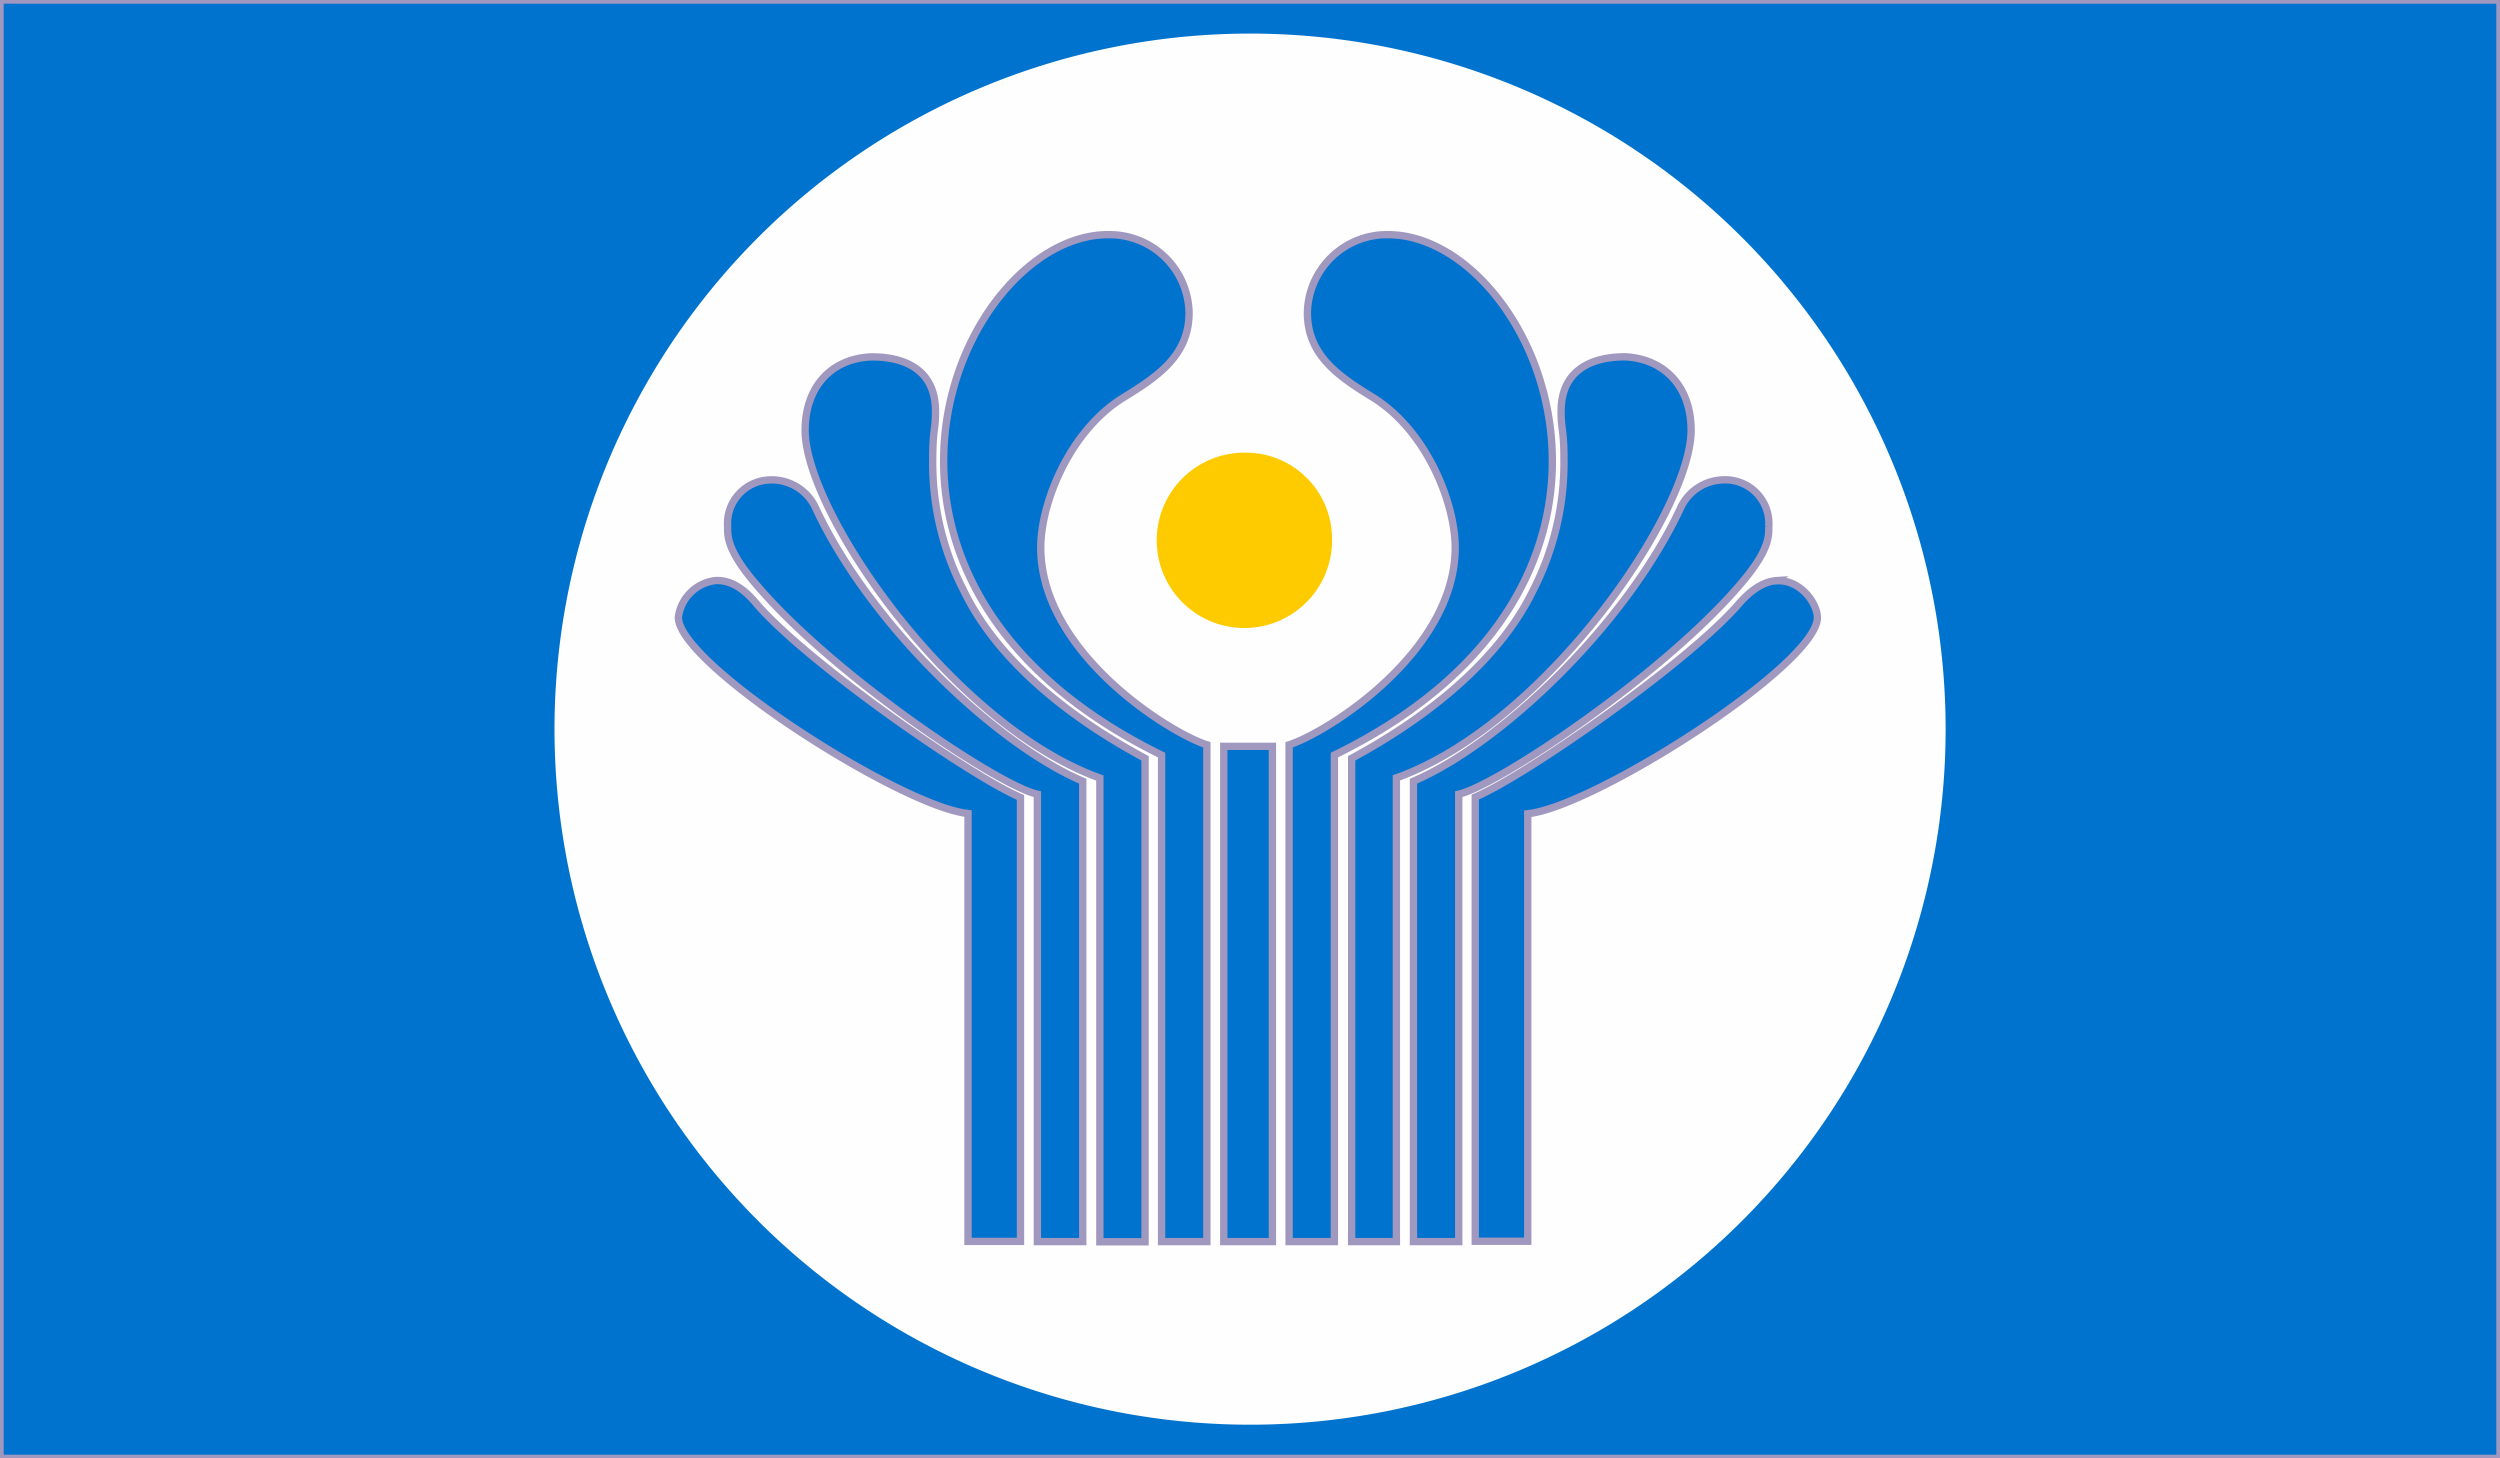 <svg id="Layer_1" data-name="Layer 1" xmlns="http://www.w3.org/2000/svg" viewBox="0 0 340.16 198.43"><rect x="0" y="0" width="340.16" height="198.43" fill="#333333" stroke="none"/><defs><style>.cls-1{fill:#0073cf;stroke:#a098bf;}.cls-2{fill:#fefefe;}.cls-3{fill:#fecb00;}</style></defs><g id="Слой_1"><rect class="cls-1" width="340.16" height="198.43"/></g><g id="Layer_1-2" data-name="Layer_1"><path class="cls-2" d="M170.08,193.85a94.64,94.64,0,1,1,94.65-94.62A94.63,94.63,0,0,1,170.08,193.85Z"/></g><path class="cls-3" d="M181.24,73.11a11.93,11.93,0,1,1-11.92-11.52A11.73,11.73,0,0,1,181.24,73.11Z"/><path class="cls-1" d="M150.54,31.93c-20.11.37-40.82,47.11,7.51,70.81v66.2h6.16v-67.6c-5.1-1.62-22.6-12.54-22.6-26.84,0-6,3.87-15.85,11.24-20.4,4.51-2.78,8.94-5.65,8.94-11.53a10.83,10.83,0,0,0-11-10.64Zm38,0a10.82,10.82,0,0,0-10.65,10.64c0,5.88,4.44,8.75,8.95,11.53C194.16,58.65,198,68.52,198,74.5c0,14.3-17.5,25.22-22.6,26.84v67.6h6.16v-66.2C230.11,79,209,31.93,188.85,31.93ZM118.55,48.56c-5.37.22-9,4-9,10,0,11,19.79,40,40.1,47.3v63.1h6.15V103.18c-11.17-6-20.33-13.81-24.69-22.85a37.84,37.84,0,0,1-4.2-17.75c0-4.26.38-3.92.38-6.62,0-6.82-6.09-7.4-8.57-7.4Zm102,0c-2.68.08-8.14.95-8.14,7.4,0,2.7.39,2.36.39,6.62a38,38,0,0,1-4.2,17.75c-4.36,9-13.53,16.82-24.69,22.85v65.76H190v-63.1c20.32-7.26,40.1-36.27,40.1-47.3,0-6-3.72-9.81-9.17-10ZM104.68,65.3A5.93,5.93,0,0,0,99,71.62c0,1.32-.09,3.16,3.6,7.56C113,91.67,136,107,141.15,108.06v60.88h6.17V106.29c-11.84-5.07-28.89-21.21-36.33-37.14a6.57,6.57,0,0,0-6.31-3.85Zm129.64,0a6.54,6.54,0,0,0-5.67,3.85c-7.45,15.93-24.49,32.07-36.33,37.14v62.65h6.16V108.06c5.11-1.1,28.12-16.39,38.59-28.88,3.7-4.4,3.6-6.24,3.6-7.56a5.94,5.94,0,0,0-6.35-6.32ZM97.3,79a5.76,5.76,0,0,0-5,5c0,6.42,30.43,25.78,39.41,26.69v58.22h7.14V108.5c-7-3-29.39-18.63-36-26.45C100.87,79.67,99,78.89,97.3,79Zm144.43,0c-1.51.1-3.21,1-5,3-6.6,7.82-29,23.49-36,26.45v60.44h7.14V110.72c9-.91,39.41-20.27,39.41-26.69,0-1.93-2.33-5.24-5.59-5Zm-75.22,22.55v67.39h6.62V101.55h-6.62Z"/></svg>